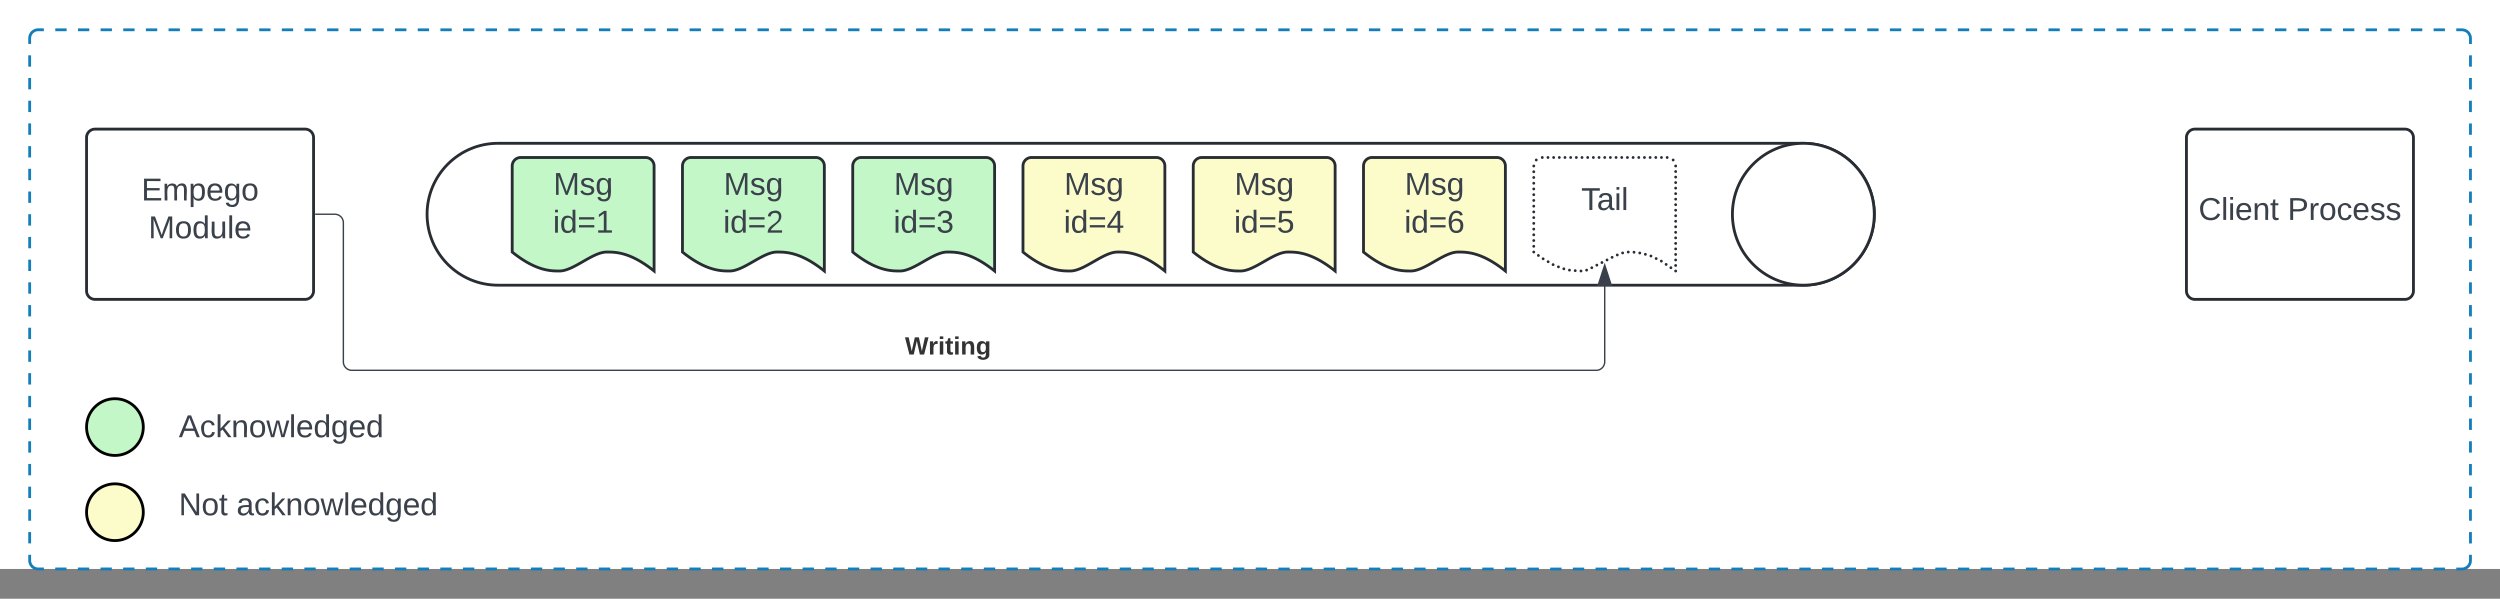 <svg xmlns="http://www.w3.org/2000/svg" xmlns:xlink="http://www.w3.org/1999/xlink" xmlns:lucid="lucid" width="1762" height="422"><rect width="100%" height="100%" fill="#808080" stroke="none"/><g transform="translate(281 -99)" lucid:page-tab-id="xynxdpfx1h0_"><path d="M-500 0h2000v500H-500z" fill="#fff"/><path d="M-260 126a6 6 0 0 1 6-6h1708a6 6 0 0 1 6 6v368a6 6 0 0 1-6 6H-254a6 6 0 0 1-6-6z" fill="#fff" fill-opacity="0"/><path d="M-242.03 120h7.98m8 0h7.97m7.98 0h7.98m7.98 0h7.98m7.98 0h7.98m7.98 0h8m7.97 0h7.98m7.98 0h8m7.97 0h7.98m8 0h7.97m7.98 0h7.98m7.98 0h7.98m7.98 0h7.98m8 0h7.97m7.98 0h7.98m7.98 0h8m7.97 0h8m7.97 0h7.98m7.98 0h7.98m7.98 0h7.98m7.98 0h8m7.97 0h7.97m7.98 0h7.98m7.98 0h8m7.97 0h8m7.97 0h7.98m7.98 0h7.98m7.98 0h7.98m8 0h7.97m8 0h7.97m7.98 0h7.98m7.98 0h8m7.98 0h7.98m7.98 0h7.98m7.98 0h7.98m7.98 0h7.98m8 0h7.97m8 0h7.97m7.98 0h7.98m7.98 0h8m7.98 0h7.98m7.98 0h7.98m7.98 0h7.98m7.98 0h8m7.97 0h7.98m8 0h7.97m7.98 0h7.98m7.98 0h8m7.98 0h7.98m7.98 0h7.98m7.98 0h7.98m8 0h7.97m7.98 0H596m8 0h7.97m7.98 0h7.98m8 0h7.97m7.98 0h7.98m7.98 0h7.98m7.98 0h8m7.97 0h7.98m7.98 0h7.98m8 0h7.97m7.98 0h8m7.97 0h7.98m7.98 0h7.98m7.98 0h7.98m8 0h7.97m7.97 0h7.98m7.98 0h7.98m8 0h7.97m8 0h7.97m7.98 0h7.98m7.98 0h7.98m7.98 0h7.98m8 0h7.97m7.97 0h7.98m7.98 0h7.98m8 0h7.98m7.98 0h7.98m7.98 0h7.98m7.98 0h7.98m7.98 0h7.98m8 0h7.97m7.97 0h7.98m7.98 0h7.98m8 0h7.98m7.98 0h7.98m7.98 0h7.98m7.98 0h7.98m7.98 0h8m7.97 0h8m7.97 0h7.98m7.98 0h7.98m8 0h7.98m7.98 0h7.98m7.98 0h7.98m7.98 0h7.98m8 0h7.97m7.98 0h8m7.97 0h7.98m7.98 0h7.98m8 0h7.98m7.98 0h7.98m7.98 0h7.98m7.98 0h8m7.97 0h7.98m7.98 0h4l.94.07.9.22.88.35.8.5.72.6.6.72.5.8.37.88.23.9.07.95v4m0 8v8m0 8v8m0 8v8m0 8v8m0 8v8m0 8v8m0 8v8m0 8v8m0 8v8m0 8v8m0 8v8m0 8v8m0 8v8m0 8v8m0 8v8m0 8v8m0 8v8m0 8v8m0 8v8m0 8v8m0 8v8m0 8v8m0 8v4l-.07.94-.22.9-.35.88-.5.8-.6.72-.72.6-.8.5-.88.37-.9.23-.95.07h-4m-7.97 0h-7.98m-7.98 0h-8m-7.97 0h-7.98m-7.98 0h-7.98m-7.98 0h-7.98m-8 0h-7.97m-7.98 0h-7.98m-7.98 0h-8m-7.97 0h-7.98m-8 0h-7.97m-7.98 0h-7.98m-7.98 0h-7.98m-7.98 0h-8m-7.97 0h-7.97m-7.98 0h-7.98m-7.98 0h-8m-7.97 0h-8m-7.97 0h-7.98m-7.98 0h-7.98m-7.98 0h-7.98m-7.98 0h-8m-7.97 0h-7.97m-7.98 0h-7.98m-7.98 0h-8m-7.98 0h-7.98m-7.98 0h-7.98m-7.98 0h-7.98m-7.98 0h-7.98m-7.98 0h-8m-7.97 0h-7.97m-7.98 0h-7.98m-7.98 0h-8m-7.98 0h-7.98m-7.98 0h-7.98m-7.98 0h-7.98m-7.98 0h-8m-7.97 0h-7.98m-8 0h-7.97m-7.98 0h-7.98m-7.98 0h-8m-7.98 0h-7.98m-7.98 0h-7.98m-7.98 0h-7.98m-7.98 0h-8m-7.97 0h-7.98m-8 0h-7.97m-7.98 0h-7.98m-8 0h-7.97m-7.98 0h-7.98m-7.98 0h-7.98m-7.98 0h-7.98m-8 0h-7.97m-7.98 0H604m-8 0h-7.97m-7.98 0h-7.98m-8 0h-7.97m-7.98 0h-7.98m-7.98 0h-7.98m-7.98 0h-8m-7.97 0h-7.98m-7.98 0h-7.98m-8 0h-7.97m-7.98 0h-8m-7.97 0h-7.98m-7.98 0h-7.98m-7.98 0h-7.98m-8 0h-7.97m-7.97 0h-7.98m-7.98 0h-7.98m-8 0h-7.97m-8 0h-7.97m-7.98 0h-7.98m-7.98 0h-7.98m-7.98 0h-7.98m-8 0h-7.97m-7.97 0h-7.98m-7.98 0h-7.98m-8 0h-7.97m-8 0h-7.97m-7.98 0H173m-7.98 0h-7.98m-7.98 0h-8m-7.97 0h-8m-7.97 0h-7.98m-7.98 0H93.2m-8 0h-7.98m-7.98 0h-7.98m-7.98 0H45.3m-7.98 0h-7.98m-7.98 0h-8m-7.97 0h-8m-7.97 0h-7.98m-7.98 0h-7.98m-8 0h-7.98m-7.98 0h-7.98m-7.98 0h-7.98m-7.98 0h-7.98m-8 0h-7.97m-7.98 0h-8m-7.97 0h-7.98m-7.98 0h-8m-7.97 0h-7.98m-7.98 0h-7.98m-7.98 0h-7.98m-7.98 0h-7.98m-8 0h-7.97m-7.98 0h-4l-.94-.07-.9-.22-.88-.35-.8-.5-.72-.6-.6-.72-.5-.8-.37-.88-.23-.9-.07-.95v-4m0-8v-8m0-8v-8m0-8v-8m0-8v-8m0-8v-8m0-8v-8m0-8v-8m0-8v-8m0-8v-8m0-8v-8m0-8v-8m0-8v-8m0-8v-8m0-8v-8m0-8v-8m0-8v-8m0-8v-8m0-8v-8m0-8v-8m0-8v-8m0-8v-8m0-8v-8m0-8v-4l.07-.94.22-.9.35-.88.5-.8.6-.72.72-.6.8-.5.88-.37.9-.23.95-.07h4" stroke="#147eba" stroke-width="2" fill="none"/><path d="M990 200c27.6 0 50 22.4 50 50s-22.4 50-50 50H70c-27.6 0-50-22.4-50-50s22.4-50 50-50z" stroke="#282c33" stroke-width="2" fill="#fff"/><path d="M1040 250c0 27.6-22.4 50-50 50s-50-22.4-50-50 22.4-50 50-50 50 22.4 50 50z" stroke="#282c33" stroke-width="2" fill="#fff"/><path d="M80 216a6 6 0 0 1 6-6h88a6 6 0 0 1 6 6v74c-16.7-13.36-27.1-13.36-33.4-13.36-10 0-23.3 13.36-33.3 13.36-6.2 0-16.7 0-33.3-13.36z" stroke="#282c33" stroke-width="2" fill="#c3f7c8"/><use xlink:href="#a" transform="matrix(1,0,0,1,85,215) translate(24.043 21.34)"/><use xlink:href="#b" transform="matrix(1,0,0,1,85,215) translate(23.735 48.007)"/><path d="M200 216a6 6 0 0 1 6-6h88a6 6 0 0 1 6 6v74c-16.7-13.36-27.1-13.36-33.4-13.36-10 0-23.3 13.36-33.3 13.36-6.2 0-16.7 0-33.3-13.36z" stroke="#282c33" stroke-width="2" fill="#c3f7c8"/><use xlink:href="#a" transform="matrix(1,0,0,1,205,215) translate(24.043 21.34)"/><use xlink:href="#c" transform="matrix(1,0,0,1,205,215) translate(23.735 48.007)"/><path d="M320 216a6 6 0 0 1 6-6h88a6 6 0 0 1 6 6v74c-16.7-13.36-27.1-13.36-33.4-13.36-10 0-23.3 13.36-33.3 13.36-6.2 0-16.7 0-33.3-13.36z" stroke="#282c33" stroke-width="2" fill="#c3f7c8"/><use xlink:href="#a" transform="matrix(1,0,0,1,325,215) translate(24.043 21.34)"/><use xlink:href="#d" transform="matrix(1,0,0,1,325,215) translate(23.735 48.007)"/><path d="M440 216a6 6 0 0 1 6-6h88a6 6 0 0 1 6 6v74c-16.7-13.36-27.1-13.36-33.4-13.36-10 0-23.3 13.36-33.3 13.36-6.2 0-16.7 0-33.3-13.36z" stroke="#282c33" stroke-width="2" fill="#fcfcca"/><use xlink:href="#a" transform="matrix(1,0,0,1,445,215) translate(24.043 21.34)"/><use xlink:href="#e" transform="matrix(1,0,0,1,445,215) translate(23.735 48.007)"/><path d="M-220 196a6 6 0 0 1 6-6h148a6 6 0 0 1 6 6v108a6 6 0 0 1-6 6h-148a6 6 0 0 1-6-6z" stroke="#282c33" stroke-width="2" fill="#fff"/><use xlink:href="#f" transform="matrix(1,0,0,1,-215,195) translate(33.673 45.278)"/><use xlink:href="#g" transform="matrix(1,0,0,1,-215,195) translate(38.642 71.944)"/><path d="M-58.5 250H-45a6 6 0 0 1 6 6v98a6 6 0 0 0 6 6h877a6 6 0 0 0 6-6v-53.45" stroke="#3a414a" fill="none"/><path d="M-58.5 250.47h-.5v-.94h.5z" stroke="#3a414a" stroke-width=".05" fill="#3a414a"/><path d="M850 285.8l4.63 14.25h-9.26z" stroke="#3a414a" fill="#3a414a"/><use xlink:href="#h" transform="matrix(1,0,0,1,356.832,334.667) translate(0 14.222)"/><path d="M1260 196a6 6 0 0 1 6-6h148a6 6 0 0 1 6 6v108a6 6 0 0 1-6 6h-148a6 6 0 0 1-6-6z" stroke="#282c33" stroke-width="2" fill="#fff"/><use xlink:href="#i" transform="matrix(1,0,0,1,1265,195) translate(3.519 59.028)"/><use xlink:href="#j" transform="matrix(1,0,0,1,1265,195) translate(66.296 59.028)"/><path d="M560 216a6 6 0 0 1 6-6h88a6 6 0 0 1 6 6v74c-16.7-13.36-27.1-13.36-33.4-13.36-10 0-23.3 13.36-33.3 13.36-6.2 0-16.7 0-33.3-13.36z" stroke="#282c33" stroke-width="2" fill="#fcfcca"/><use xlink:href="#a" transform="matrix(1,0,0,1,565,215) translate(24.043 21.34)"/><use xlink:href="#k" transform="matrix(1,0,0,1,565,215) translate(23.735 48.007)"/><path d="M680 216a6 6 0 0 1 6-6h88a6 6 0 0 1 6 6v74c-16.7-13.36-27.1-13.36-33.4-13.36-10 0-23.3 13.36-33.3 13.36-6.2 0-16.7 0-33.3-13.36z" stroke="#282c33" stroke-width="2" fill="#fcfcca"/><use xlink:href="#a" transform="matrix(1,0,0,1,685,215) translate(24.043 21.34)"/><use xlink:href="#l" transform="matrix(1,0,0,1,685,215) translate(23.735 48.007)"/><path d="M800 216a6 6 0 0 1 6-6h88a6 6 0 0 1 6 6v74c-16.7-13.36-27.1-13.36-33.4-13.36-10 0-23.3 13.36-33.3 13.36-6.2 0-16.7 0-33.3-13.36z" fill-opacity="0"/><path d="M801 216c0 .55-.45 1-1 1s-1-.45-1-1 .45-1 1-1 1 .45 1 1zm1.76-4.24c0 .55-.45 1-1 1s-1-.45-1-1 .45-1 1-1 1 .45 1 1zM807 210c0 .55-.45 1-1 1s-1-.45-1-1 .45-1 1-1 1 .45 1 1zm4 0c0 .55-.45 1-1 1s-1-.45-1-1 .45-1 1-1 1 .45 1 1zm4 0c0 .55-.45 1-1 1s-1-.45-1-1 .45-1 1-1 1 .45 1 1zm4 0c0 .55-.45 1-1 1s-1-.45-1-1 .45-1 1-1 1 .45 1 1zm4 0c0 .55-.45 1-1 1s-1-.45-1-1 .45-1 1-1 1 .45 1 1zm4 0c0 .55-.45 1-1 1s-1-.45-1-1 .45-1 1-1 1 .45 1 1zm4 0c0 .55-.45 1-1 1s-1-.45-1-1 .45-1 1-1 1 .45 1 1zm4 0c0 .55-.45 1-1 1s-1-.45-1-1 .45-1 1-1 1 .45 1 1zm4 0c0 .55-.45 1-1 1s-1-.45-1-1 .45-1 1-1 1 .45 1 1zm4 0c0 .55-.45 1-1 1s-1-.45-1-1 .45-1 1-1 1 .45 1 1zm4 0c0 .55-.45 1-1 1s-1-.45-1-1 .45-1 1-1 1 .45 1 1zm4 0c0 .55-.45 1-1 1s-1-.45-1-1 .45-1 1-1 1 .45 1 1zm4 0c0 .55-.45 1-1 1s-1-.45-1-1 .45-1 1-1 1 .45 1 1zm4 0c0 .55-.45 1-1 1s-1-.45-1-1 .45-1 1-1 1 .45 1 1zm4 0c0 .55-.45 1-1 1s-1-.45-1-1 .45-1 1-1 1 .45 1 1zm4 0c0 .55-.45 1-1 1s-1-.45-1-1 .45-1 1-1 1 .45 1 1zm4 0c0 .55-.45 1-1 1s-1-.45-1-1 .45-1 1-1 1 .45 1 1zm4 0c0 .55-.45 1-1 1s-1-.45-1-1 .45-1 1-1 1 .45 1 1zm4 0c0 .55-.45 1-1 1s-1-.45-1-1 .45-1 1-1 1 .45 1 1zm4 0c0 .55-.45 1-1 1s-1-.45-1-1 .45-1 1-1 1 .45 1 1zm4 0c0 .55-.45 1-1 1s-1-.45-1-1 .45-1 1-1 1 .45 1 1zm4 0c0 .55-.45 1-1 1s-1-.45-1-1 .45-1 1-1 1 .45 1 1zm4 0c0 .55-.45 1-1 1s-1-.45-1-1 .45-1 1-1 1 .45 1 1zm4.24 1.76c0 .55-.45 1-1 1s-1-.45-1-1 .45-1 1-1 1 .45 1 1zM901 216c0 .55-.45 1-1 1s-1-.45-1-1 .45-1 1-1 1 .45 1 1zm0 3.9c0 .55-.45 1-1 1s-1-.45-1-1c0-.56.45-1 1-1s1 .44 1 1zm0 3.9c0 .54-.45 1-1 1s-1-.46-1-1c0-.56.45-1 1-1s1 .44 1 1zm0 3.88c0 .56-.45 1-1 1s-1-.44-1-1c0-.55.45-1 1-1s1 .45 1 1zm0 3.9c0 .55-.45 1-1 1s-1-.45-1-1 .45-1 1-1 1 .45 1 1zm0 3.9c0 .55-.45 1-1 1s-1-.45-1-1c0-.56.45-1 1-1s1 .44 1 1zm0 3.9c0 .54-.45 1-1 1s-1-.46-1-1c0-.56.45-1 1-1s1 .44 1 1zm0 3.88c0 .56-.45 1-1 1s-1-.44-1-1c0-.55.45-1 1-1s1 .45 1 1zm0 3.9c0 .55-.45 1-1 1s-1-.45-1-1 .45-1 1-1 1 .45 1 1zm0 3.9c0 .54-.45 1-1 1s-1-.46-1-1c0-.56.45-1 1-1s1 .44 1 1zm0 3.9c0 .54-.45 1-1 1s-1-.46-1-1c0-.56.45-1 1-1s1 .44 1 1zm0 3.88c0 .55-.45 1-1 1s-1-.45-1-1 .45-1 1-1 1 .45 1 1zm0 3.9c0 .55-.45 1-1 1s-1-.45-1-1c0-.56.45-1 1-1s1 .44 1 1zm0 3.9c0 .54-.45 1-1 1s-1-.46-1-1c0-.56.45-1 1-1s1 .44 1 1zm0 3.9c0 .54-.45 1-1 1s-1-.46-1-1c0-.57.45-1 1-1s1 .43 1 1zm0 3.88c0 .55-.45 1-1 1s-1-.45-1-1 .45-1 1-1 1 .45 1 1zm0 3.9c0 .55-.45 1-1 1s-1-.45-1-1c0-.56.45-1 1-1s1 .44 1 1zm0 3.9c0 .54-.45 1-1 1s-1-.46-1-1c0-.56.45-1 1-1s1 .44 1 1zm0 3.88c0 .56-.45 1-1 1s-1-.44-1-1c0-.55.45-1 1-1s1 .45 1 1zm0 3.9c0 .55-.45 1-1 1s-1-.45-1-1 .45-1 1-1 1 .45 1 1zm-3.36-2.33c0 .56-.44 1-1 1-.55 0-1-.44-1-1 0-.55.45-1 1-1 .56 0 1 .45 1 1zm-3.35-2.32c0 .55-.46 1-1 1-.57 0-1-.45-1-1 0-.56.43-1 1-1 .54 0 1 .44 1 1zm-3.37-2.33c0 .55-.45 1-1 1s-1-.45-1-1 .45-1 1-1 1 .45 1 1zm-3.66-1.8c0 .55-.45 1-1 1-.56 0-1-.45-1-1s.44-1 1-1c.55 0 1 .45 1 1zm-3.68-1.8c0 .56-.45 1-1 1-.56 0-1-.44-1-1 0-.54.44-1 1-1 .55 0 1 .46 1 1zm-3.9-1.2c0 .54-.45 1-1 1-.56 0-1-.46-1-1 0-.56.44-1 1-1 .55 0 1 .44 1 1zm-3.97-.92c0 .55-.45 1-1 1-.56 0-1-.45-1-1 0-.56.44-1 1-1 .55 0 1 .44 1 1zm-4.05-.54c0 .55-.44 1-1 1-.55 0-1-.45-1-1 0-.56.45-1 1-1 .56 0 1 .44 1 1zm-4.08-.12c0 .55-.45 1-1 1s-1-.45-1-1 .45-1 1-1 1 .45 1 1zm-3.96.63c0 .55-.45 1-1 1s-1-.45-1-1 .45-1 1-1 1 .45 1 1zm-3.76 1.42c0 .54-.45 1-1 1s-1-.46-1-1c0-.57.45-1 1-1s1 .43 1 1zm-3.65 1.68c0 .55-.44 1-1 1-.55 0-1-.45-1-1 0-.56.45-1 1-1 .56 0 1 .44 1 1zm-3.58 1.83c0 .56-.45 1-1 1s-1-.44-1-1c0-.55.45-1 1-1s1 .45 1 1zm-3.58 1.83c0 .56-.45 1-1 1-.56 0-1-.44-1-1 0-.55.44-1 1-1 .55 0 1 .45 1 1zm-3.6 1.83c0 .56-.43 1-1 1-.54 0-1-.44-1-1 0-.55.46-1 1-1 .57 0 1 .45 1 1zm-3.57 1.83c0 .54-.45 1-1 1s-1-.46-1-1c0-.56.45-1 1-1s1 .44 1 1zm-3.64 1.67c0 .55-.45 1-1 1s-1-.45-1-1 .45-1 1-1 1 .45 1 1zm-3.96.63c0 .55-.45 1-1 1s-1-.45-1-1 .45-1 1-1 1 .45 1 1zm-4.07-.25c0 .56-.44 1-1 1-.55 0-1-.44-1-1 0-.55.45-1 1-1 .56 0 1 .45 1 1zm-4.05-.36c0 .54-.44 1-1 1-.55 0-1-.46-1-1 0-.57.45-1 1-1 .56 0 1 .43 1 1zm-3.97-.93c0 .55-.43 1-1 1-.54 0-1-.45-1-1s.46-1 1-1c.57 0 1 .45 1 1zm-3.8-1.38c0 .54-.46 1-1 1-.56 0-1-.46-1-1 0-.56.44-1 1-1 .54 0 1 .44 1 1zm-3.77-1.57c0 .55-.45 1-1 1s-1-.45-1-1 .45-1 1-1 1 .45 1 1zm-3.5-2.06c0 .55-.46 1-1 1-.57 0-1-.45-1-1 0-.56.43-1 1-1 .54 0 1 .44 1 1zm-3.53-2.07c0 .56-.45 1-1 1s-1-.44-1-1c0-.55.45-1 1-1s1 .45 1 1zm-3.33-2.32c0 .55-.45 1-1 1-.56 0-1-.45-1-1 0-.56.44-1 1-1 .55 0 1 .44 1 1zm-3.27-2.44c0 .55-.45 1-1 1s-1-.45-1-1 .45-1 1-1 1 .45 1 1zm0-4.04c0 .55-.45 1-1 1s-1-.45-1-1c0-.56.45-1 1-1s1 .44 1 1zm0-4.05c0 .56-.45 1-1 1s-1-.44-1-1c0-.55.45-1 1-1s1 .45 1 1zm0-4.04c0 .56-.45 1-1 1s-1-.44-1-1c0-.54.45-1 1-1s1 .46 1 1zm0-4.03c0 .55-.45 1-1 1s-1-.45-1-1 .45-1 1-1 1 .45 1 1zm0-4.04c0 .55-.45 1-1 1s-1-.45-1-1c0-.56.45-1 1-1s1 .44 1 1zm0-4.05c0 .56-.45 1-1 1s-1-.44-1-1c0-.55.45-1 1-1s1 .45 1 1zm0-4.04c0 .55-.45 1-1 1s-1-.45-1-1 .45-1 1-1 1 .45 1 1zm0-4.04c0 .55-.45 1-1 1s-1-.45-1-1 .45-1 1-1 1 .45 1 1zm0-4.04c0 .55-.45 1-1 1s-1-.45-1-1c0-.56.45-1 1-1s1 .44 1 1zm0-4.05c0 .57-.45 1-1 1s-1-.43-1-1c0-.54.45-1 1-1s1 .46 1 1zm0-4.03c0 .55-.45 1-1 1s-1-.45-1-1 .45-1 1-1 1 .45 1 1zm0-4.04c0 .55-.45 1-1 1s-1-.45-1-1 .45-1 1-1 1 .45 1 1zm0-4.04c0 .54-.45 1-1 1s-1-.46-1-1c0-.57.45-1 1-1s1 .43 1 1zm0-4.06c0 .56-.45 1-1 1s-1-.44-1-1c0-.55.45-1 1-1s1 .45 1 1z" fill="#282c33"/><g><use xlink:href="#m" transform="matrix(1,0,0,1,805,215) translate(28.426 32.028)"/></g><path d="M-180 400c0 11.05-8.95 20-20 20s-20-8.95-20-20 8.95-20 20-20 20 8.95 20 20z" stroke="#000" stroke-width="2" fill="#c3f7c8"/><path d="M-160 386a6 6 0 0 1 6-6H74a6 6 0 0 1 6 6v33a6 6 0 0 1-6 6h-228a6 6 0 0 1-6-6z" stroke="#000" stroke-opacity="0" stroke-width="2" fill="#fff" fill-opacity="0"/><g><use xlink:href="#n" transform="matrix(1,0,0,1,-155,385) translate(0 22.153)"/></g><path d="M-180 460c0 11.05-8.95 20-20 20s-20-8.95-20-20 8.95-20 20-20 20 8.95 20 20z" stroke="#000" stroke-width="2" fill="#fcfcca"/><path d="M-160 441a6 6 0 0 1 6-6H74a6 6 0 0 1 6 6v33a6 6 0 0 1-6 6h-228a6 6 0 0 1-6-6z" stroke="#000" stroke-opacity="0" stroke-width="2" fill="#fff" fill-opacity="0"/><g><use xlink:href="#o" transform="matrix(1,0,0,1,-155,440) translate(0 22.153)"/><use xlink:href="#p" transform="matrix(1,0,0,1,-155,440) translate(40.679 22.153)"/></g><defs><path fill="#3a414a" d="M240 0l2-218c-23 76-54 145-80 218h-23L58-218 59 0H30v-248h44l77 211c21-75 51-140 76-211h43V0h-30" id="q"/><path fill="#3a414a" d="M135-143c-3-34-86-38-87 0 15 53 115 12 119 90S17 21 10-45l28-5c4 36 97 45 98 0-10-56-113-15-118-90-4-57 82-63 122-42 12 7 21 19 24 35" id="r"/><path fill="#3a414a" d="M177-190C167-65 218 103 67 71c-23-6-38-20-44-43l32-5c15 47 100 32 89-28v-30C133-14 115 1 83 1 29 1 15-40 15-95c0-56 16-97 71-98 29-1 48 16 59 35 1-10 0-23 2-32h30zM94-22c36 0 50-32 50-73 0-42-14-75-50-75-39 0-46 34-46 75s6 73 46 73" id="s"/><g id="a"><use transform="matrix(0.062,0,0,0.062,0,0)" xlink:href="#q"/><use transform="matrix(0.062,0,0,0.062,18.457,0)" xlink:href="#r"/><use transform="matrix(0.062,0,0,0.062,29.568,0)" xlink:href="#s"/></g><path fill="#3a414a" d="M24-231v-30h32v30H24zM24 0v-190h32V0H24" id="t"/><path fill="#3a414a" d="M85-194c31 0 48 13 60 33l-1-100h32l1 261h-30c-2-10 0-23-3-31C134-8 116 4 85 4 32 4 16-35 15-94c0-66 23-100 70-100zm9 24c-40 0-46 34-46 75 0 40 6 74 45 74 42 0 51-32 51-76 0-42-9-74-50-73" id="u"/><path fill="#3a414a" d="M18-150v-26h174v26H18zm0 90v-26h174v26H18" id="v"/><path fill="#3a414a" d="M27 0v-27h64v-190l-56 39v-29l58-41h29v221h61V0H27" id="w"/><g id="b"><use transform="matrix(0.062,0,0,0.062,0,0)" xlink:href="#t"/><use transform="matrix(0.062,0,0,0.062,4.877,0)" xlink:href="#u"/><use transform="matrix(0.062,0,0,0.062,17.222,0)" xlink:href="#v"/><use transform="matrix(0.062,0,0,0.062,30.185,0)" xlink:href="#w"/></g><path fill="#3a414a" d="M101-251c82-7 93 87 43 132L82-64C71-53 59-42 53-27h129V0H18c2-99 128-94 128-182 0-28-16-43-45-43s-46 15-49 41l-32-3c6-41 34-60 81-64" id="x"/><g id="c"><use transform="matrix(0.062,0,0,0.062,0,0)" xlink:href="#t"/><use transform="matrix(0.062,0,0,0.062,4.877,0)" xlink:href="#u"/><use transform="matrix(0.062,0,0,0.062,17.222,0)" xlink:href="#v"/><use transform="matrix(0.062,0,0,0.062,30.185,0)" xlink:href="#x"/></g><path fill="#3a414a" d="M126-127c33 6 58 20 58 59 0 88-139 92-164 29-3-8-5-16-6-25l32-3c6 27 21 44 54 44 32 0 52-15 52-46 0-38-36-46-79-43v-28c39 1 72-4 72-42 0-27-17-43-46-43-28 0-47 15-49 41l-32-3c6-42 35-63 81-64 48-1 79 21 79 65 0 36-21 52-52 59" id="y"/><g id="d"><use transform="matrix(0.062,0,0,0.062,0,0)" xlink:href="#t"/><use transform="matrix(0.062,0,0,0.062,4.877,0)" xlink:href="#u"/><use transform="matrix(0.062,0,0,0.062,17.222,0)" xlink:href="#v"/><use transform="matrix(0.062,0,0,0.062,30.185,0)" xlink:href="#y"/></g><path fill="#3a414a" d="M155-56V0h-30v-56H8v-25l114-167h33v167h35v25h-35zm-30-156c-27 46-58 90-88 131h88v-131" id="z"/><g id="e"><use transform="matrix(0.062,0,0,0.062,0,0)" xlink:href="#t"/><use transform="matrix(0.062,0,0,0.062,4.877,0)" xlink:href="#u"/><use transform="matrix(0.062,0,0,0.062,17.222,0)" xlink:href="#v"/><use transform="matrix(0.062,0,0,0.062,30.185,0)" xlink:href="#z"/></g><path fill="#3a414a" d="M30 0v-248h187v28H63v79h144v27H63v87h162V0H30" id="A"/><path fill="#3a414a" d="M210-169c-67 3-38 105-44 169h-31v-121c0-29-5-50-35-48C34-165 62-65 56 0H25l-1-190h30c1 10-1 24 2 32 10-44 99-50 107 0 11-21 27-35 58-36 85-2 47 119 55 194h-31v-121c0-29-5-49-35-48" id="B"/><path fill="#3a414a" d="M115-194c55 1 70 41 70 98S169 2 115 4C84 4 66-9 55-30l1 105H24l-1-265h31l2 30c10-21 28-34 59-34zm-8 174c40 0 45-34 45-75s-6-73-45-74c-42 0-51 32-51 76 0 43 10 73 51 73" id="C"/><path fill="#3a414a" d="M100-194c63 0 86 42 84 106H49c0 40 14 67 53 68 26 1 43-12 49-29l28 8c-11 28-37 45-77 45C44 4 14-33 15-96c1-61 26-98 85-98zm52 81c6-60-76-77-97-28-3 7-6 17-6 28h103" id="D"/><path fill="#3a414a" d="M100-194c62-1 85 37 85 99 1 63-27 99-86 99S16-35 15-95c0-66 28-99 85-99zM99-20c44 1 53-31 53-75 0-43-8-75-51-75s-53 32-53 75 10 74 51 75" id="E"/><g id="f"><use transform="matrix(0.062,0,0,0.062,0,0)" xlink:href="#A"/><use transform="matrix(0.062,0,0,0.062,14.815,0)" xlink:href="#B"/><use transform="matrix(0.062,0,0,0.062,33.272,0)" xlink:href="#C"/><use transform="matrix(0.062,0,0,0.062,45.617,0)" xlink:href="#D"/><use transform="matrix(0.062,0,0,0.062,57.963,0)" xlink:href="#s"/><use transform="matrix(0.062,0,0,0.062,70.309,0)" xlink:href="#E"/></g><path fill="#3a414a" d="M84 4C-5 8 30-112 23-190h32v120c0 31 7 50 39 49 72-2 45-101 50-169h31l1 190h-30c-1-10 1-25-2-33-11 22-28 36-60 37" id="F"/><path fill="#3a414a" d="M24 0v-261h32V0H24" id="G"/><g id="g"><use transform="matrix(0.062,0,0,0.062,0,0)" xlink:href="#q"/><use transform="matrix(0.062,0,0,0.062,18.457,0)" xlink:href="#E"/><use transform="matrix(0.062,0,0,0.062,30.802,0)" xlink:href="#u"/><use transform="matrix(0.062,0,0,0.062,43.148,0)" xlink:href="#F"/><use transform="matrix(0.062,0,0,0.062,55.494,0)" xlink:href="#G"/><use transform="matrix(0.062,0,0,0.062,60.37,0)" xlink:href="#D"/></g><path fill="#333" d="M275 0h-61l-44-196L126 0H64L0-248h53L97-49l45-199h58l43 199 44-199h52" id="H"/><path fill="#333" d="M135-150c-39-12-60 13-60 57V0H25l-1-190h47c2 13-1 29 3 40 6-28 27-53 61-41v41" id="I"/><path fill="#333" d="M25-224v-37h50v37H25zM25 0v-190h50V0H25" id="J"/><path fill="#333" d="M115-3C79 11 28 4 28-45v-112H4v-33h27l15-45h31v45h36v33H77v99c-1 23 16 31 38 25v30" id="K"/><path fill="#333" d="M135-194c87-1 58 113 63 194h-50c-7-57 23-157-34-157-59 0-34 97-39 157H25l-1-190h47c2 12-1 28 3 38 12-26 28-41 61-42" id="L"/><path fill="#333" d="M195-6C206 82 75 100 31 46c-4-6-6-13-8-21l49-6c3 16 16 24 34 25 40 0 42-37 40-79-11 22-30 35-61 35-53 0-70-43-70-97 0-56 18-96 73-97 30 0 46 14 59 34l2-30h47zm-90-29c32 0 41-27 41-63 0-35-9-62-40-62-32 0-39 29-40 63 0 36 9 62 39 62" id="M"/><g id="h"><use transform="matrix(0.049,0,0,0.049,0,0)" xlink:href="#H"/><use transform="matrix(0.049,0,0,0.049,16.395,0)" xlink:href="#I"/><use transform="matrix(0.049,0,0,0.049,23.309,0)" xlink:href="#J"/><use transform="matrix(0.049,0,0,0.049,28.247,0)" xlink:href="#K"/><use transform="matrix(0.049,0,0,0.049,34.123,0)" xlink:href="#J"/><use transform="matrix(0.049,0,0,0.049,39.062,0)" xlink:href="#L"/><use transform="matrix(0.049,0,0,0.049,49.877,0)" xlink:href="#M"/></g><path fill="#3a414a" d="M212-179c-10-28-35-45-73-45-59 0-87 40-87 99 0 60 29 101 89 101 43 0 62-24 78-52l27 14C228-24 195 4 139 4 59 4 22-46 18-125c-6-104 99-153 187-111 19 9 31 26 39 46" id="N"/><path fill="#3a414a" d="M117-194c89-4 53 116 60 194h-32v-121c0-31-8-49-39-48C34-167 62-67 57 0H25l-1-190h30c1 10-1 24 2 32 11-22 29-35 61-36" id="O"/><path fill="#3a414a" d="M59-47c-2 24 18 29 38 22v24C64 9 27 4 27-40v-127H5v-23h24l9-43h21v43h35v23H59v120" id="P"/><g id="i"><use transform="matrix(0.062,0,0,0.062,0,0)" xlink:href="#N"/><use transform="matrix(0.062,0,0,0.062,15.988,0)" xlink:href="#G"/><use transform="matrix(0.062,0,0,0.062,20.864,0)" xlink:href="#t"/><use transform="matrix(0.062,0,0,0.062,25.741,0)" xlink:href="#D"/><use transform="matrix(0.062,0,0,0.062,38.086,0)" xlink:href="#O"/><use transform="matrix(0.062,0,0,0.062,50.432,0)" xlink:href="#P"/></g><path fill="#3a414a" d="M30-248c87 1 191-15 191 75 0 78-77 80-158 76V0H30v-248zm33 125c57 0 124 11 124-50 0-59-68-47-124-48v98" id="Q"/><path fill="#3a414a" d="M114-163C36-179 61-72 57 0H25l-1-190h30c1 12-1 29 2 39 6-27 23-49 58-41v29" id="R"/><path fill="#3a414a" d="M96-169c-40 0-48 33-48 73s9 75 48 75c24 0 41-14 43-38l32 2c-6 37-31 61-74 61-59 0-76-41-82-99-10-93 101-131 147-64 4 7 5 14 7 22l-32 3c-4-21-16-35-41-35" id="S"/><g id="j"><use transform="matrix(0.062,0,0,0.062,0,0)" xlink:href="#Q"/><use transform="matrix(0.062,0,0,0.062,14.815,0)" xlink:href="#R"/><use transform="matrix(0.062,0,0,0.062,22.16,0)" xlink:href="#E"/><use transform="matrix(0.062,0,0,0.062,34.506,0)" xlink:href="#S"/><use transform="matrix(0.062,0,0,0.062,45.617,0)" xlink:href="#D"/><use transform="matrix(0.062,0,0,0.062,57.963,0)" xlink:href="#r"/><use transform="matrix(0.062,0,0,0.062,69.074,0)" xlink:href="#r"/></g><path fill="#3a414a" d="M54-142c48-35 137-8 131 61C196 18 31 33 14-55l32-4c7 23 22 37 52 37 35-1 51-22 54-58 4-55-73-65-99-34H22l8-134h141v27H59" id="T"/><g id="k"><use transform="matrix(0.062,0,0,0.062,0,0)" xlink:href="#t"/><use transform="matrix(0.062,0,0,0.062,4.877,0)" xlink:href="#u"/><use transform="matrix(0.062,0,0,0.062,17.222,0)" xlink:href="#v"/><use transform="matrix(0.062,0,0,0.062,30.185,0)" xlink:href="#T"/></g><path fill="#3a414a" d="M110-160c48 1 74 30 74 79 0 53-28 85-80 85-65 0-83-55-86-122-5-90 50-162 133-122 14 7 22 21 27 39l-31 6c-5-40-67-38-82-6-9 19-15 44-15 74 11-20 30-34 60-33zm-7 138c34 0 49-23 49-58s-16-56-50-56c-29 0-50 16-49 49 1 36 15 65 50 65" id="U"/><g id="l"><use transform="matrix(0.062,0,0,0.062,0,0)" xlink:href="#t"/><use transform="matrix(0.062,0,0,0.062,4.877,0)" xlink:href="#u"/><use transform="matrix(0.062,0,0,0.062,17.222,0)" xlink:href="#v"/><use transform="matrix(0.062,0,0,0.062,30.185,0)" xlink:href="#U"/></g><path fill="#3a414a" d="M127-220V0H93v-220H8v-28h204v28h-85" id="V"/><path fill="#3a414a" d="M141-36C126-15 110 5 73 4 37 3 15-17 15-53c-1-64 63-63 125-63 3-35-9-54-41-54-24 1-41 7-42 31l-33-3c5-37 33-52 76-52 45 0 72 20 72 64v82c-1 20 7 32 28 27v20c-31 9-61-2-59-35zM48-53c0 20 12 33 32 33 41-3 63-29 60-74-43 2-92-5-92 41" id="W"/><g id="m"><use transform="matrix(0.062,0,0,0.062,0,0)" xlink:href="#V"/><use transform="matrix(0.062,0,0,0.062,11.049,0)" xlink:href="#W"/><use transform="matrix(0.062,0,0,0.062,23.395,0)" xlink:href="#t"/><use transform="matrix(0.062,0,0,0.062,28.272,0)" xlink:href="#G"/></g><path fill="#3a414a" d="M205 0l-28-72H64L36 0H1l101-248h38L239 0h-34zm-38-99l-47-123c-12 45-31 82-46 123h93" id="X"/><path fill="#3a414a" d="M143 0L79-87 56-68V0H24v-261h32v163l83-92h37l-77 82L181 0h-38" id="Y"/><path fill="#3a414a" d="M206 0h-36l-40-164L89 0H53L-1-190h32L70-26l43-164h34l41 164 42-164h31" id="Z"/><g id="n"><use transform="matrix(0.062,0,0,0.062,0,0)" xlink:href="#X"/><use transform="matrix(0.062,0,0,0.062,14.815,0)" xlink:href="#S"/><use transform="matrix(0.062,0,0,0.062,25.926,0)" xlink:href="#Y"/><use transform="matrix(0.062,0,0,0.062,37.037,0)" xlink:href="#O"/><use transform="matrix(0.062,0,0,0.062,49.383,0)" xlink:href="#E"/><use transform="matrix(0.062,0,0,0.062,61.728,0)" xlink:href="#Z"/><use transform="matrix(0.062,0,0,0.062,77.716,0)" xlink:href="#G"/><use transform="matrix(0.062,0,0,0.062,82.593,0)" xlink:href="#D"/><use transform="matrix(0.062,0,0,0.062,94.938,0)" xlink:href="#u"/><use transform="matrix(0.062,0,0,0.062,107.284,0)" xlink:href="#s"/><use transform="matrix(0.062,0,0,0.062,119.63,0)" xlink:href="#D"/><use transform="matrix(0.062,0,0,0.062,131.975,0)" xlink:href="#u"/></g><path fill="#3a414a" d="M190 0L58-211 59 0H30v-248h39L202-35l-2-213h31V0h-41" id="aa"/><g id="o"><use transform="matrix(0.062,0,0,0.062,0,0)" xlink:href="#aa"/><use transform="matrix(0.062,0,0,0.062,15.988,0)" xlink:href="#E"/><use transform="matrix(0.062,0,0,0.062,28.333,0)" xlink:href="#P"/></g><g id="p"><use transform="matrix(0.062,0,0,0.062,0,0)" xlink:href="#W"/><use transform="matrix(0.062,0,0,0.062,12.346,0)" xlink:href="#S"/><use transform="matrix(0.062,0,0,0.062,23.457,0)" xlink:href="#Y"/><use transform="matrix(0.062,0,0,0.062,34.568,0)" xlink:href="#O"/><use transform="matrix(0.062,0,0,0.062,46.914,0)" xlink:href="#E"/><use transform="matrix(0.062,0,0,0.062,59.259,0)" xlink:href="#Z"/><use transform="matrix(0.062,0,0,0.062,75.247,0)" xlink:href="#G"/><use transform="matrix(0.062,0,0,0.062,80.123,0)" xlink:href="#D"/><use transform="matrix(0.062,0,0,0.062,92.469,0)" xlink:href="#u"/><use transform="matrix(0.062,0,0,0.062,104.815,0)" xlink:href="#s"/><use transform="matrix(0.062,0,0,0.062,117.16,0)" xlink:href="#D"/><use transform="matrix(0.062,0,0,0.062,129.506,0)" xlink:href="#u"/></g></defs></g></svg>